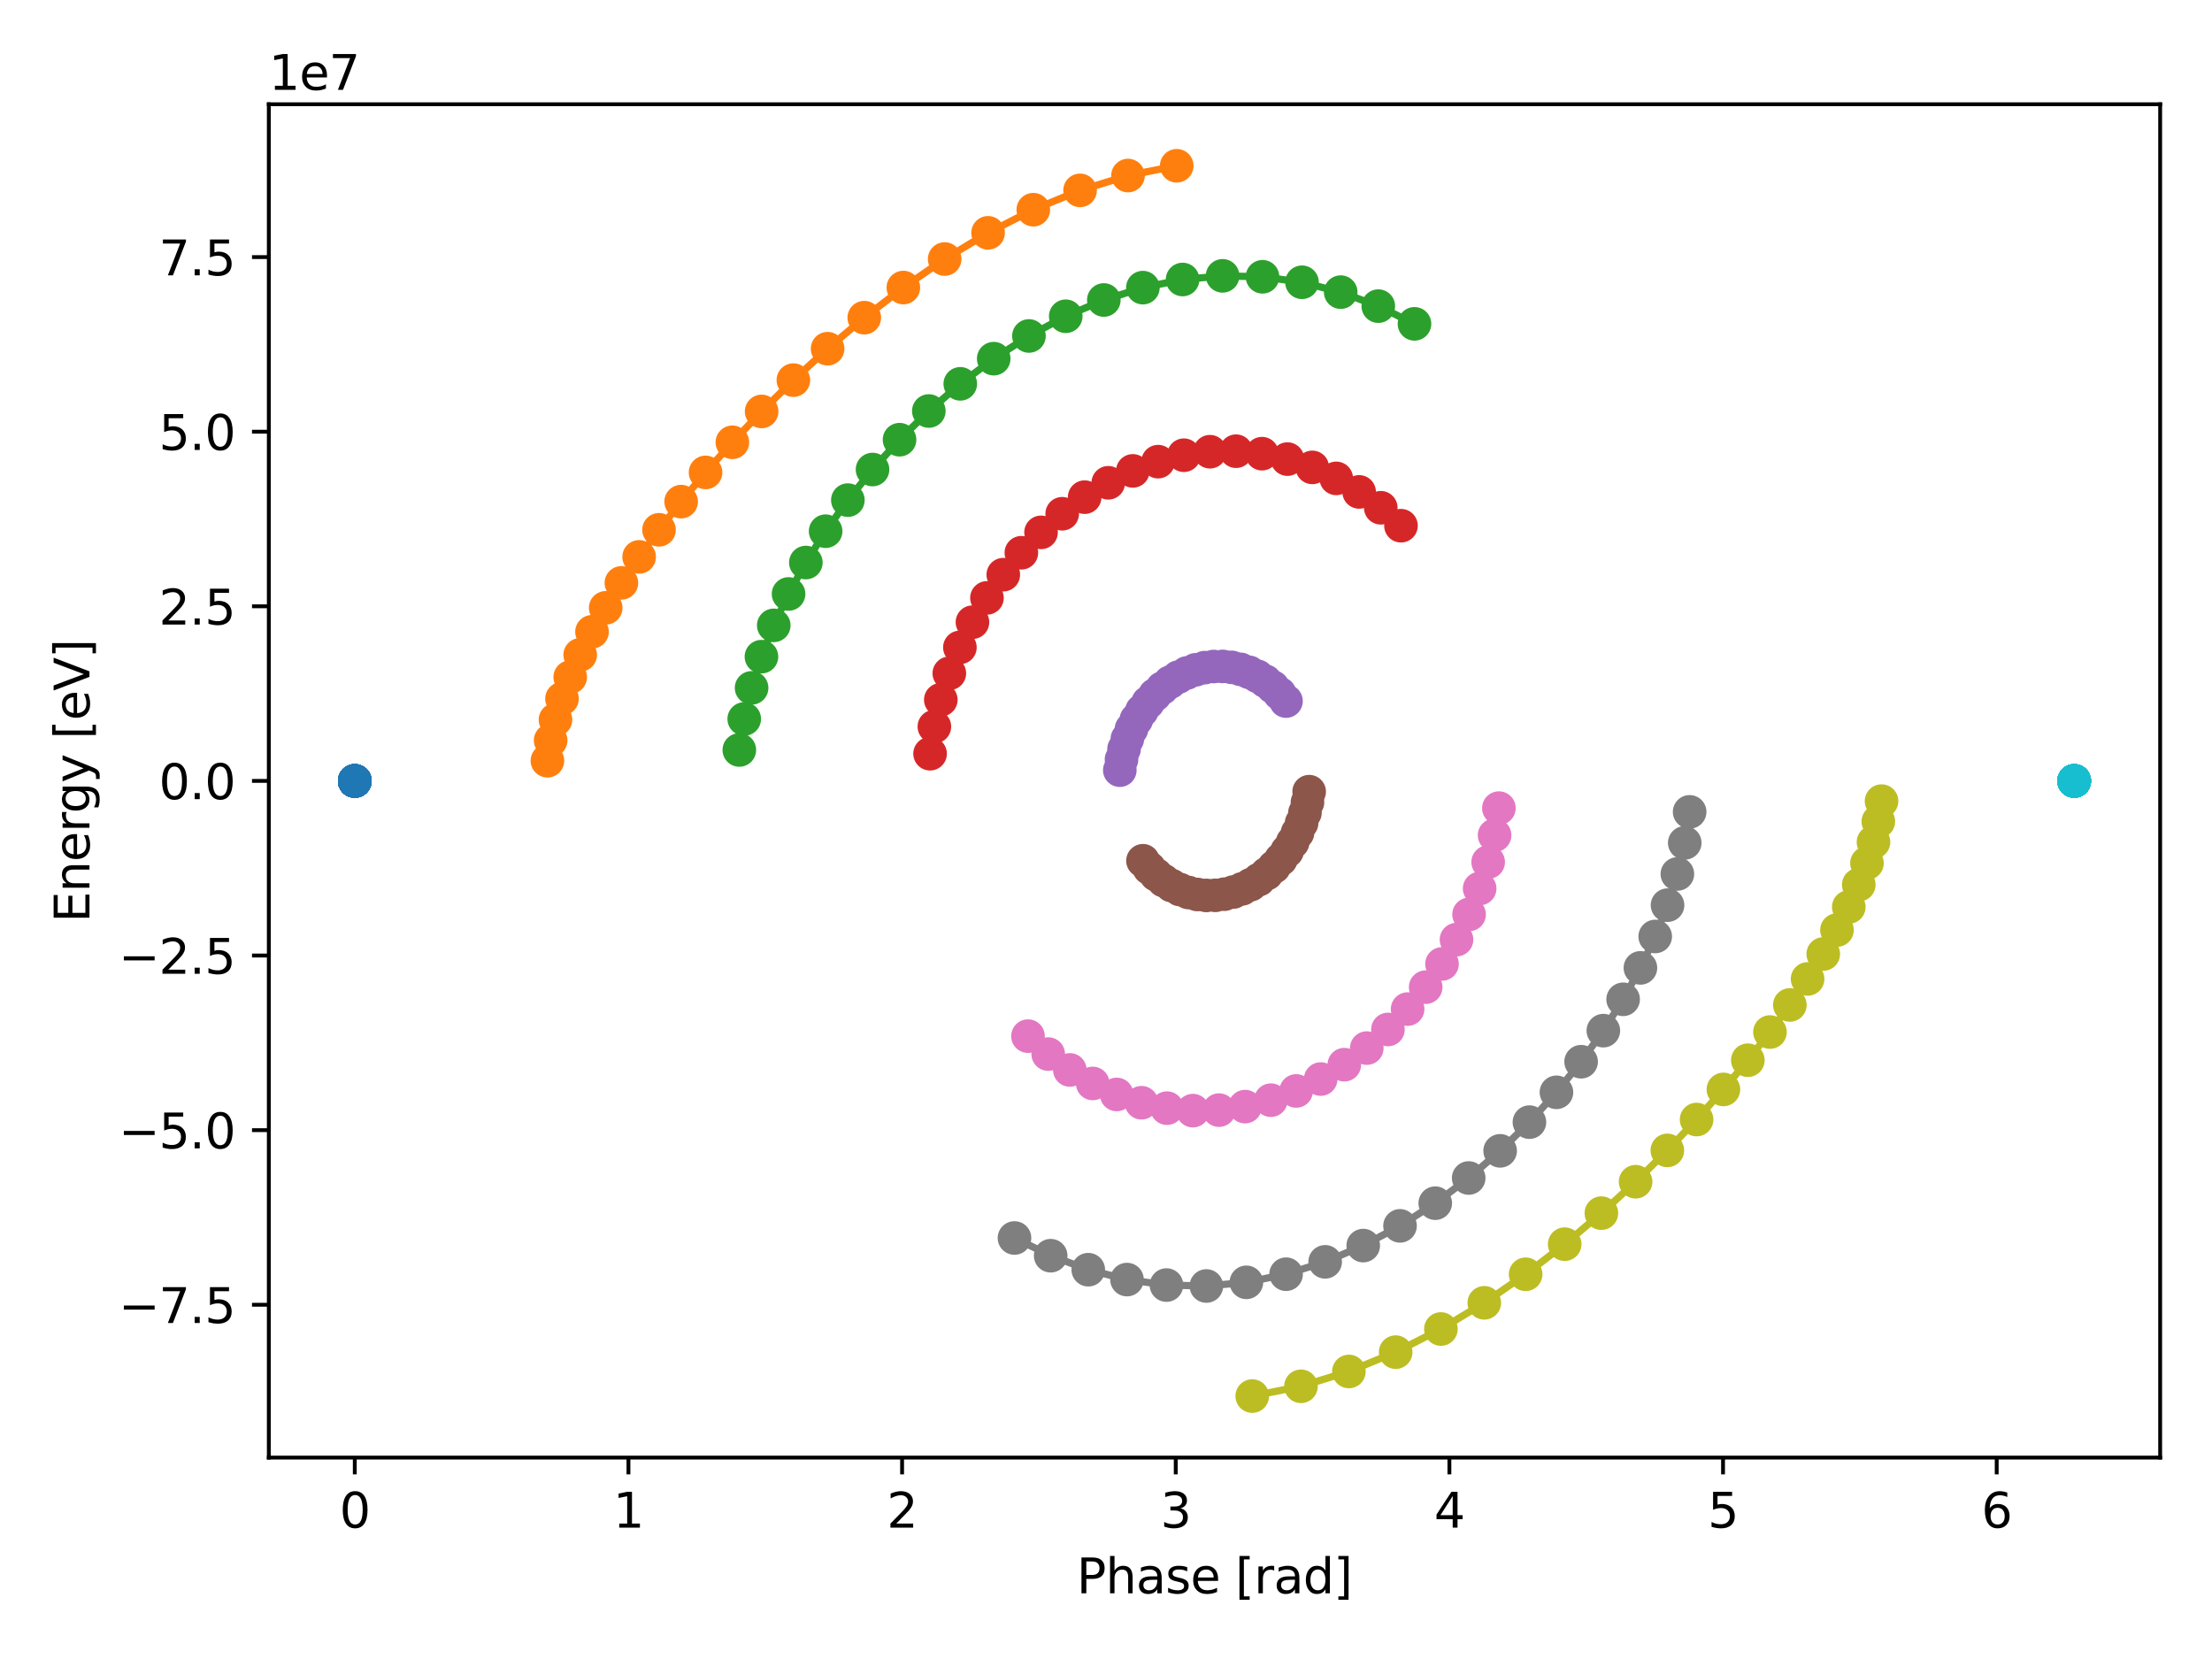 <?xml version="1.0" encoding="utf-8" standalone="no"?>
<!DOCTYPE svg PUBLIC "-//W3C//DTD SVG 1.1//EN"
  "http://www.w3.org/Graphics/SVG/1.1/DTD/svg11.dtd">
<svg xmlns:xlink="http://www.w3.org/1999/xlink" width="460.8pt" height="345.6pt" viewBox="0 0 460.8 345.6" xmlns="http://www.w3.org/2000/svg" version="1.1">
 <defs>
  <style type="text/css">*{stroke-linejoin: round; stroke-linecap: butt}</style>
 </defs>
 <g id="figure_1">
  <g id="patch_1">
   <path d="M 0 345.6 
L 460.8 345.6 
L 460.8 0 
L 0 0 
z
" style="fill: #ffffff"/>
  </g>
  <g id="axes_1">
   <g id="patch_2">
    <path d="M 56 303.64 
L 450 303.64 
L 450 21.72 
L 56 21.72 
z
" style="fill: #ffffff"/>
   </g>
   <g id="matplotlib.axis_1">
    <g id="xtick_1">
     <g id="line2d_1">
      <defs>
       <path id="mc218986a64" d="M 0 0 
L 0 3.5 
" style="stroke: #000000; stroke-width: 0.8"/>
      </defs>
      <g>
       <use xlink:href="#mc218986a64" x="73.909" y="303.64" style="stroke: #000000; stroke-width: 0.8"/>
      </g>
     </g>
     <g id="text_1">
      <!-- 0 -->
      <g transform="translate(70.728 318.238) scale(0.1 -0.1)">
       <defs>
        <path id="DejaVuSans-30" d="M 2034 4250 
Q 1547 4250 1301 3770 
Q 1056 3291 1056 2328 
Q 1056 1369 1301 889 
Q 1547 409 2034 409 
Q 2525 409 2770 889 
Q 3016 1369 3016 2328 
Q 3016 3291 2770 3770 
Q 2525 4250 2034 4250 
z
M 2034 4750 
Q 2819 4750 3233 4129 
Q 3647 3509 3647 2328 
Q 3647 1150 3233 529 
Q 2819 -91 2034 -91 
Q 1250 -91 836 529 
Q 422 1150 422 2328 
Q 422 3509 836 4129 
Q 1250 4750 2034 4750 
z
" transform="scale(0.016)"/>
       </defs>
       <use xlink:href="#DejaVuSans-30"/>
      </g>
     </g>
    </g>
    <g id="xtick_2">
     <g id="line2d_2">
      <g>
       <use xlink:href="#mc218986a64" x="130.915" y="303.64" style="stroke: #000000; stroke-width: 0.8"/>
      </g>
     </g>
     <g id="text_2">
      <!-- 1 -->
      <g transform="translate(127.734 318.238) scale(0.1 -0.1)">
       <defs>
        <path id="DejaVuSans-31" d="M 794 531 
L 1825 531 
L 1825 4091 
L 703 3866 
L 703 4441 
L 1819 4666 
L 2450 4666 
L 2450 531 
L 3481 531 
L 3481 0 
L 794 0 
L 794 531 
z
" transform="scale(0.016)"/>
       </defs>
       <use xlink:href="#DejaVuSans-31"/>
      </g>
     </g>
    </g>
    <g id="xtick_3">
     <g id="line2d_3">
      <g>
       <use xlink:href="#mc218986a64" x="187.922" y="303.64" style="stroke: #000000; stroke-width: 0.8"/>
      </g>
     </g>
     <g id="text_3">
      <!-- 2 -->
      <g transform="translate(184.741 318.238) scale(0.1 -0.1)">
       <defs>
        <path id="DejaVuSans-32" d="M 1228 531 
L 3431 531 
L 3431 0 
L 469 0 
L 469 531 
Q 828 903 1448 1529 
Q 2069 2156 2228 2338 
Q 2531 2678 2651 2914 
Q 2772 3150 2772 3378 
Q 2772 3750 2511 3984 
Q 2250 4219 1831 4219 
Q 1534 4219 1204 4116 
Q 875 4013 500 3803 
L 500 4441 
Q 881 4594 1212 4672 
Q 1544 4750 1819 4750 
Q 2544 4750 2975 4387 
Q 3406 4025 3406 3419 
Q 3406 3131 3298 2873 
Q 3191 2616 2906 2266 
Q 2828 2175 2409 1742 
Q 1991 1309 1228 531 
z
" transform="scale(0.016)"/>
       </defs>
       <use xlink:href="#DejaVuSans-32"/>
      </g>
     </g>
    </g>
    <g id="xtick_4">
     <g id="line2d_4">
      <g>
       <use xlink:href="#mc218986a64" x="244.928" y="303.64" style="stroke: #000000; stroke-width: 0.8"/>
      </g>
     </g>
     <g id="text_4">
      <!-- 3 -->
      <g transform="translate(241.747 318.238) scale(0.1 -0.1)">
       <defs>
        <path id="DejaVuSans-33" d="M 2597 2516 
Q 3050 2419 3304 2112 
Q 3559 1806 3559 1356 
Q 3559 666 3084 287 
Q 2609 -91 1734 -91 
Q 1441 -91 1130 -33 
Q 819 25 488 141 
L 488 750 
Q 750 597 1062 519 
Q 1375 441 1716 441 
Q 2309 441 2620 675 
Q 2931 909 2931 1356 
Q 2931 1769 2642 2001 
Q 2353 2234 1838 2234 
L 1294 2234 
L 1294 2753 
L 1863 2753 
Q 2328 2753 2575 2939 
Q 2822 3125 2822 3475 
Q 2822 3834 2567 4026 
Q 2313 4219 1838 4219 
Q 1578 4219 1281 4162 
Q 984 4106 628 3988 
L 628 4550 
Q 988 4650 1302 4700 
Q 1616 4750 1894 4750 
Q 2613 4750 3031 4423 
Q 3450 4097 3450 3541 
Q 3450 3153 3228 2886 
Q 3006 2619 2597 2516 
z
" transform="scale(0.016)"/>
       </defs>
       <use xlink:href="#DejaVuSans-33"/>
      </g>
     </g>
    </g>
    <g id="xtick_5">
     <g id="line2d_5">
      <g>
       <use xlink:href="#mc218986a64" x="301.935" y="303.64" style="stroke: #000000; stroke-width: 0.8"/>
      </g>
     </g>
     <g id="text_5">
      <!-- 4 -->
      <g transform="translate(298.753 318.238) scale(0.1 -0.1)">
       <defs>
        <path id="DejaVuSans-34" d="M 2419 4116 
L 825 1625 
L 2419 1625 
L 2419 4116 
z
M 2253 4666 
L 3047 4666 
L 3047 1625 
L 3713 1625 
L 3713 1100 
L 3047 1100 
L 3047 0 
L 2419 0 
L 2419 1100 
L 313 1100 
L 313 1709 
L 2253 4666 
z
" transform="scale(0.016)"/>
       </defs>
       <use xlink:href="#DejaVuSans-34"/>
      </g>
     </g>
    </g>
    <g id="xtick_6">
     <g id="line2d_6">
      <g>
       <use xlink:href="#mc218986a64" x="358.941" y="303.64" style="stroke: #000000; stroke-width: 0.8"/>
      </g>
     </g>
     <g id="text_6">
      <!-- 5 -->
      <g transform="translate(355.76 318.238) scale(0.1 -0.1)">
       <defs>
        <path id="DejaVuSans-35" d="M 691 4666 
L 3169 4666 
L 3169 4134 
L 1269 4134 
L 1269 2991 
Q 1406 3038 1543 3061 
Q 1681 3084 1819 3084 
Q 2600 3084 3056 2656 
Q 3513 2228 3513 1497 
Q 3513 744 3044 326 
Q 2575 -91 1722 -91 
Q 1428 -91 1123 -41 
Q 819 9 494 109 
L 494 744 
Q 775 591 1075 516 
Q 1375 441 1709 441 
Q 2250 441 2565 725 
Q 2881 1009 2881 1497 
Q 2881 1984 2565 2268 
Q 2250 2553 1709 2553 
Q 1456 2553 1204 2497 
Q 953 2441 691 2322 
L 691 4666 
z
" transform="scale(0.016)"/>
       </defs>
       <use xlink:href="#DejaVuSans-35"/>
      </g>
     </g>
    </g>
    <g id="xtick_7">
     <g id="line2d_7">
      <g>
       <use xlink:href="#mc218986a64" x="415.948" y="303.64" style="stroke: #000000; stroke-width: 0.8"/>
      </g>
     </g>
     <g id="text_7">
      <!-- 6 -->
      <g transform="translate(412.766 318.238) scale(0.1 -0.1)">
       <defs>
        <path id="DejaVuSans-36" d="M 2113 2584 
Q 1688 2584 1439 2293 
Q 1191 2003 1191 1497 
Q 1191 994 1439 701 
Q 1688 409 2113 409 
Q 2538 409 2786 701 
Q 3034 994 3034 1497 
Q 3034 2003 2786 2293 
Q 2538 2584 2113 2584 
z
M 3366 4563 
L 3366 3988 
Q 3128 4100 2886 4159 
Q 2644 4219 2406 4219 
Q 1781 4219 1451 3797 
Q 1122 3375 1075 2522 
Q 1259 2794 1537 2939 
Q 1816 3084 2150 3084 
Q 2853 3084 3261 2657 
Q 3669 2231 3669 1497 
Q 3669 778 3244 343 
Q 2819 -91 2113 -91 
Q 1303 -91 875 529 
Q 447 1150 447 2328 
Q 447 3434 972 4092 
Q 1497 4750 2381 4750 
Q 2619 4750 2861 4703 
Q 3103 4656 3366 4563 
z
" transform="scale(0.016)"/>
       </defs>
       <use xlink:href="#DejaVuSans-36"/>
      </g>
     </g>
    </g>
    <g id="text_8">
     <!-- Phase [rad] -->
     <g transform="translate(224.287 331.917) scale(0.1 -0.1)">
      <defs>
       <path id="DejaVuSans-50" d="M 1259 4147 
L 1259 2394 
L 2053 2394 
Q 2494 2394 2734 2622 
Q 2975 2850 2975 3272 
Q 2975 3691 2734 3919 
Q 2494 4147 2053 4147 
L 1259 4147 
z
M 628 4666 
L 2053 4666 
Q 2838 4666 3239 4311 
Q 3641 3956 3641 3272 
Q 3641 2581 3239 2228 
Q 2838 1875 2053 1875 
L 1259 1875 
L 1259 0 
L 628 0 
L 628 4666 
z
" transform="scale(0.016)"/>
       <path id="DejaVuSans-68" d="M 3513 2113 
L 3513 0 
L 2938 0 
L 2938 2094 
Q 2938 2591 2744 2837 
Q 2550 3084 2163 3084 
Q 1697 3084 1428 2787 
Q 1159 2491 1159 1978 
L 1159 0 
L 581 0 
L 581 4863 
L 1159 4863 
L 1159 2956 
Q 1366 3272 1645 3428 
Q 1925 3584 2291 3584 
Q 2894 3584 3203 3211 
Q 3513 2838 3513 2113 
z
" transform="scale(0.016)"/>
       <path id="DejaVuSans-61" d="M 2194 1759 
Q 1497 1759 1228 1600 
Q 959 1441 959 1056 
Q 959 750 1161 570 
Q 1363 391 1709 391 
Q 2188 391 2477 730 
Q 2766 1069 2766 1631 
L 2766 1759 
L 2194 1759 
z
M 3341 1997 
L 3341 0 
L 2766 0 
L 2766 531 
Q 2569 213 2275 61 
Q 1981 -91 1556 -91 
Q 1019 -91 701 211 
Q 384 513 384 1019 
Q 384 1609 779 1909 
Q 1175 2209 1959 2209 
L 2766 2209 
L 2766 2266 
Q 2766 2663 2505 2880 
Q 2244 3097 1772 3097 
Q 1472 3097 1187 3025 
Q 903 2953 641 2809 
L 641 3341 
Q 956 3463 1253 3523 
Q 1550 3584 1831 3584 
Q 2591 3584 2966 3190 
Q 3341 2797 3341 1997 
z
" transform="scale(0.016)"/>
       <path id="DejaVuSans-73" d="M 2834 3397 
L 2834 2853 
Q 2591 2978 2328 3040 
Q 2066 3103 1784 3103 
Q 1356 3103 1142 2972 
Q 928 2841 928 2578 
Q 928 2378 1081 2264 
Q 1234 2150 1697 2047 
L 1894 2003 
Q 2506 1872 2764 1633 
Q 3022 1394 3022 966 
Q 3022 478 2636 193 
Q 2250 -91 1575 -91 
Q 1294 -91 989 -36 
Q 684 19 347 128 
L 347 722 
Q 666 556 975 473 
Q 1284 391 1588 391 
Q 1994 391 2212 530 
Q 2431 669 2431 922 
Q 2431 1156 2273 1281 
Q 2116 1406 1581 1522 
L 1381 1569 
Q 847 1681 609 1914 
Q 372 2147 372 2553 
Q 372 3047 722 3315 
Q 1072 3584 1716 3584 
Q 2034 3584 2315 3537 
Q 2597 3491 2834 3397 
z
" transform="scale(0.016)"/>
       <path id="DejaVuSans-65" d="M 3597 1894 
L 3597 1613 
L 953 1613 
Q 991 1019 1311 708 
Q 1631 397 2203 397 
Q 2534 397 2845 478 
Q 3156 559 3463 722 
L 3463 178 
Q 3153 47 2828 -22 
Q 2503 -91 2169 -91 
Q 1331 -91 842 396 
Q 353 884 353 1716 
Q 353 2575 817 3079 
Q 1281 3584 2069 3584 
Q 2775 3584 3186 3129 
Q 3597 2675 3597 1894 
z
M 3022 2063 
Q 3016 2534 2758 2815 
Q 2500 3097 2075 3097 
Q 1594 3097 1305 2825 
Q 1016 2553 972 2059 
L 3022 2063 
z
" transform="scale(0.016)"/>
       <path id="DejaVuSans-20" transform="scale(0.016)"/>
       <path id="DejaVuSans-5b" d="M 550 4863 
L 1875 4863 
L 1875 4416 
L 1125 4416 
L 1125 -397 
L 1875 -397 
L 1875 -844 
L 550 -844 
L 550 4863 
z
" transform="scale(0.016)"/>
       <path id="DejaVuSans-72" d="M 2631 2963 
Q 2534 3019 2420 3045 
Q 2306 3072 2169 3072 
Q 1681 3072 1420 2755 
Q 1159 2438 1159 1844 
L 1159 0 
L 581 0 
L 581 3500 
L 1159 3500 
L 1159 2956 
Q 1341 3275 1631 3429 
Q 1922 3584 2338 3584 
Q 2397 3584 2469 3576 
Q 2541 3569 2628 3553 
L 2631 2963 
z
" transform="scale(0.016)"/>
       <path id="DejaVuSans-64" d="M 2906 2969 
L 2906 4863 
L 3481 4863 
L 3481 0 
L 2906 0 
L 2906 525 
Q 2725 213 2448 61 
Q 2172 -91 1784 -91 
Q 1150 -91 751 415 
Q 353 922 353 1747 
Q 353 2572 751 3078 
Q 1150 3584 1784 3584 
Q 2172 3584 2448 3432 
Q 2725 3281 2906 2969 
z
M 947 1747 
Q 947 1113 1208 752 
Q 1469 391 1925 391 
Q 2381 391 2643 752 
Q 2906 1113 2906 1747 
Q 2906 2381 2643 2742 
Q 2381 3103 1925 3103 
Q 1469 3103 1208 2742 
Q 947 2381 947 1747 
z
" transform="scale(0.016)"/>
       <path id="DejaVuSans-5d" d="M 1947 4863 
L 1947 -844 
L 622 -844 
L 622 -397 
L 1369 -397 
L 1369 4416 
L 622 4416 
L 622 4863 
L 1947 4863 
z
" transform="scale(0.016)"/>
      </defs>
      <use xlink:href="#DejaVuSans-50"/>
      <use xlink:href="#DejaVuSans-68" x="60.303"/>
      <use xlink:href="#DejaVuSans-61" x="123.682"/>
      <use xlink:href="#DejaVuSans-73" x="184.961"/>
      <use xlink:href="#DejaVuSans-65" x="237.061"/>
      <use xlink:href="#DejaVuSans-20" x="298.584"/>
      <use xlink:href="#DejaVuSans-5b" x="330.371"/>
      <use xlink:href="#DejaVuSans-72" x="369.385"/>
      <use xlink:href="#DejaVuSans-61" x="410.498"/>
      <use xlink:href="#DejaVuSans-64" x="471.777"/>
      <use xlink:href="#DejaVuSans-5d" x="535.254"/>
     </g>
    </g>
   </g>
   <g id="matplotlib.axis_2">
    <g id="ytick_1">
     <g id="line2d_8">
      <defs>
       <path id="mec4eeda76e" d="M 0 0 
L -3.5 0 
" style="stroke: #000000; stroke-width: 0.8"/>
      </defs>
      <g>
       <use xlink:href="#mec4eeda76e" x="56" y="271.802" style="stroke: #000000; stroke-width: 0.8"/>
      </g>
     </g>
     <g id="text_9">
      <!-- −7.5 -->
      <g transform="translate(24.717 275.602) scale(0.1 -0.1)">
       <defs>
        <path id="DejaVuSans-2212" d="M 678 2272 
L 4684 2272 
L 4684 1741 
L 678 1741 
L 678 2272 
z
" transform="scale(0.016)"/>
        <path id="DejaVuSans-37" d="M 525 4666 
L 3525 4666 
L 3525 4397 
L 1831 0 
L 1172 0 
L 2766 4134 
L 525 4134 
L 525 4666 
z
" transform="scale(0.016)"/>
        <path id="DejaVuSans-2e" d="M 684 794 
L 1344 794 
L 1344 0 
L 684 0 
L 684 794 
z
" transform="scale(0.016)"/>
       </defs>
       <use xlink:href="#DejaVuSans-2212"/>
       <use xlink:href="#DejaVuSans-37" x="83.789"/>
       <use xlink:href="#DejaVuSans-2e" x="147.412"/>
       <use xlink:href="#DejaVuSans-35" x="179.199"/>
      </g>
     </g>
    </g>
    <g id="ytick_2">
     <g id="line2d_9">
      <g>
       <use xlink:href="#mec4eeda76e" x="56" y="235.428" style="stroke: #000000; stroke-width: 0.8"/>
      </g>
     </g>
     <g id="text_10">
      <!-- −5.0 -->
      <g transform="translate(24.717 239.227) scale(0.1 -0.1)">
       <use xlink:href="#DejaVuSans-2212"/>
       <use xlink:href="#DejaVuSans-35" x="83.789"/>
       <use xlink:href="#DejaVuSans-2e" x="147.412"/>
       <use xlink:href="#DejaVuSans-30" x="179.199"/>
      </g>
     </g>
    </g>
    <g id="ytick_3">
     <g id="line2d_10">
      <g>
       <use xlink:href="#mec4eeda76e" x="56" y="199.054" style="stroke: #000000; stroke-width: 0.8"/>
      </g>
     </g>
     <g id="text_11">
      <!-- −2.5 -->
      <g transform="translate(24.717 202.853) scale(0.1 -0.1)">
       <use xlink:href="#DejaVuSans-2212"/>
       <use xlink:href="#DejaVuSans-32" x="83.789"/>
       <use xlink:href="#DejaVuSans-2e" x="147.412"/>
       <use xlink:href="#DejaVuSans-35" x="179.199"/>
      </g>
     </g>
    </g>
    <g id="ytick_4">
     <g id="line2d_11">
      <g>
       <use xlink:href="#mec4eeda76e" x="56" y="162.68" style="stroke: #000000; stroke-width: 0.8"/>
      </g>
     </g>
     <g id="text_12">
      <!-- 0.0 -->
      <g transform="translate(33.097 166.479) scale(0.1 -0.1)">
       <use xlink:href="#DejaVuSans-30"/>
       <use xlink:href="#DejaVuSans-2e" x="63.623"/>
       <use xlink:href="#DejaVuSans-30" x="95.41"/>
      </g>
     </g>
    </g>
    <g id="ytick_5">
     <g id="line2d_12">
      <g>
       <use xlink:href="#mec4eeda76e" x="56" y="126.306" style="stroke: #000000; stroke-width: 0.8"/>
      </g>
     </g>
     <g id="text_13">
      <!-- 2.5 -->
      <g transform="translate(33.097 130.105) scale(0.1 -0.1)">
       <use xlink:href="#DejaVuSans-32"/>
       <use xlink:href="#DejaVuSans-2e" x="63.623"/>
       <use xlink:href="#DejaVuSans-35" x="95.41"/>
      </g>
     </g>
    </g>
    <g id="ytick_6">
     <g id="line2d_13">
      <g>
       <use xlink:href="#mec4eeda76e" x="56" y="89.932" style="stroke: #000000; stroke-width: 0.8"/>
      </g>
     </g>
     <g id="text_14">
      <!-- 5.0 -->
      <g transform="translate(33.097 93.731) scale(0.1 -0.1)">
       <use xlink:href="#DejaVuSans-35"/>
       <use xlink:href="#DejaVuSans-2e" x="63.623"/>
       <use xlink:href="#DejaVuSans-30" x="95.41"/>
      </g>
     </g>
    </g>
    <g id="ytick_7">
     <g id="line2d_14">
      <g>
       <use xlink:href="#mec4eeda76e" x="56" y="53.558" style="stroke: #000000; stroke-width: 0.8"/>
      </g>
     </g>
     <g id="text_15">
      <!-- 7.5 -->
      <g transform="translate(33.097 57.357) scale(0.1 -0.1)">
       <use xlink:href="#DejaVuSans-37"/>
       <use xlink:href="#DejaVuSans-2e" x="63.623"/>
       <use xlink:href="#DejaVuSans-35" x="95.41"/>
      </g>
     </g>
    </g>
    <g id="text_16">
     <!-- Energy [eV] -->
     <g transform="translate(18.637 192.174) rotate(-90) scale(0.1 -0.1)">
      <defs>
       <path id="DejaVuSans-45" d="M 628 4666 
L 3578 4666 
L 3578 4134 
L 1259 4134 
L 1259 2753 
L 3481 2753 
L 3481 2222 
L 1259 2222 
L 1259 531 
L 3634 531 
L 3634 0 
L 628 0 
L 628 4666 
z
" transform="scale(0.016)"/>
       <path id="DejaVuSans-6e" d="M 3513 2113 
L 3513 0 
L 2938 0 
L 2938 2094 
Q 2938 2591 2744 2837 
Q 2550 3084 2163 3084 
Q 1697 3084 1428 2787 
Q 1159 2491 1159 1978 
L 1159 0 
L 581 0 
L 581 3500 
L 1159 3500 
L 1159 2956 
Q 1366 3272 1645 3428 
Q 1925 3584 2291 3584 
Q 2894 3584 3203 3211 
Q 3513 2838 3513 2113 
z
" transform="scale(0.016)"/>
       <path id="DejaVuSans-67" d="M 2906 1791 
Q 2906 2416 2648 2759 
Q 2391 3103 1925 3103 
Q 1463 3103 1205 2759 
Q 947 2416 947 1791 
Q 947 1169 1205 825 
Q 1463 481 1925 481 
Q 2391 481 2648 825 
Q 2906 1169 2906 1791 
z
M 3481 434 
Q 3481 -459 3084 -895 
Q 2688 -1331 1869 -1331 
Q 1566 -1331 1297 -1286 
Q 1028 -1241 775 -1147 
L 775 -588 
Q 1028 -725 1275 -790 
Q 1522 -856 1778 -856 
Q 2344 -856 2625 -561 
Q 2906 -266 2906 331 
L 2906 616 
Q 2728 306 2450 153 
Q 2172 0 1784 0 
Q 1141 0 747 490 
Q 353 981 353 1791 
Q 353 2603 747 3093 
Q 1141 3584 1784 3584 
Q 2172 3584 2450 3431 
Q 2728 3278 2906 2969 
L 2906 3500 
L 3481 3500 
L 3481 434 
z
" transform="scale(0.016)"/>
       <path id="DejaVuSans-79" d="M 2059 -325 
Q 1816 -950 1584 -1140 
Q 1353 -1331 966 -1331 
L 506 -1331 
L 506 -850 
L 844 -850 
Q 1081 -850 1212 -737 
Q 1344 -625 1503 -206 
L 1606 56 
L 191 3500 
L 800 3500 
L 1894 763 
L 2988 3500 
L 3597 3500 
L 2059 -325 
z
" transform="scale(0.016)"/>
       <path id="DejaVuSans-56" d="M 1831 0 
L 50 4666 
L 709 4666 
L 2188 738 
L 3669 4666 
L 4325 4666 
L 2547 0 
L 1831 0 
z
" transform="scale(0.016)"/>
      </defs>
      <use xlink:href="#DejaVuSans-45"/>
      <use xlink:href="#DejaVuSans-6e" x="63.184"/>
      <use xlink:href="#DejaVuSans-65" x="126.562"/>
      <use xlink:href="#DejaVuSans-72" x="188.086"/>
      <use xlink:href="#DejaVuSans-67" x="227.449"/>
      <use xlink:href="#DejaVuSans-79" x="290.926"/>
      <use xlink:href="#DejaVuSans-20" x="350.105"/>
      <use xlink:href="#DejaVuSans-5b" x="381.893"/>
      <use xlink:href="#DejaVuSans-65" x="420.906"/>
      <use xlink:href="#DejaVuSans-56" x="482.43"/>
      <use xlink:href="#DejaVuSans-5d" x="550.838"/>
     </g>
    </g>
    <g id="text_17">
     <!-- 1e7 -->
     <g transform="translate(56 18.72) scale(0.1 -0.1)">
      <use xlink:href="#DejaVuSans-31"/>
      <use xlink:href="#DejaVuSans-65" x="63.623"/>
      <use xlink:href="#DejaVuSans-37" x="125.146"/>
     </g>
    </g>
   </g>
   <g id="line2d_15">
    <path d="M 73.909 162.68 
L 73.909 162.68 
L 73.909 162.68 
L 73.909 162.68 
L 73.909 162.68 
L 73.909 162.68 
L 73.909 162.68 
L 73.909 162.68 
L 73.909 162.68 
L 73.909 162.68 
L 73.909 162.68 
L 73.909 162.68 
L 73.909 162.68 
L 73.909 162.68 
L 73.909 162.68 
L 73.909 162.68 
L 73.909 162.68 
L 73.909 162.68 
L 73.909 162.68 
L 73.909 162.68 
L 73.909 162.68 
L 73.909 162.68 
L 73.909 162.68 
L 73.909 162.68 
L 73.909 162.68 
" clip-path="url(#p08867e16b4)" style="fill: none; stroke: #1f77b4; stroke-width: 1.5; stroke-linecap: square"/>
    <defs>
     <path id="mb85a92ad99" d="M 0 3 
C 0.796 3 1.559 2.684 2.121 2.121 
C 2.684 1.559 3 0.796 3 0 
C 3 -0.796 2.684 -1.559 2.121 -2.121 
C 1.559 -2.684 0.796 -3 0 -3 
C -0.796 -3 -1.559 -2.684 -2.121 -2.121 
C -2.684 -1.559 -3 -0.796 -3 0 
C -3 0.796 -2.684 1.559 -2.121 2.121 
C -1.559 2.684 -0.796 3 0 3 
z
" style="stroke: #1f77b4"/>
    </defs>
    <g clip-path="url(#p08867e16b4)">
     <use xlink:href="#mb85a92ad99" x="73.909" y="162.68" style="fill: #1f77b4; stroke: #1f77b4"/>
     <use xlink:href="#mb85a92ad99" x="73.909" y="162.68" style="fill: #1f77b4; stroke: #1f77b4"/>
     <use xlink:href="#mb85a92ad99" x="73.909" y="162.68" style="fill: #1f77b4; stroke: #1f77b4"/>
     <use xlink:href="#mb85a92ad99" x="73.909" y="162.68" style="fill: #1f77b4; stroke: #1f77b4"/>
     <use xlink:href="#mb85a92ad99" x="73.909" y="162.68" style="fill: #1f77b4; stroke: #1f77b4"/>
     <use xlink:href="#mb85a92ad99" x="73.909" y="162.68" style="fill: #1f77b4; stroke: #1f77b4"/>
     <use xlink:href="#mb85a92ad99" x="73.909" y="162.68" style="fill: #1f77b4; stroke: #1f77b4"/>
     <use xlink:href="#mb85a92ad99" x="73.909" y="162.68" style="fill: #1f77b4; stroke: #1f77b4"/>
     <use xlink:href="#mb85a92ad99" x="73.909" y="162.68" style="fill: #1f77b4; stroke: #1f77b4"/>
     <use xlink:href="#mb85a92ad99" x="73.909" y="162.68" style="fill: #1f77b4; stroke: #1f77b4"/>
     <use xlink:href="#mb85a92ad99" x="73.909" y="162.68" style="fill: #1f77b4; stroke: #1f77b4"/>
     <use xlink:href="#mb85a92ad99" x="73.909" y="162.68" style="fill: #1f77b4; stroke: #1f77b4"/>
     <use xlink:href="#mb85a92ad99" x="73.909" y="162.68" style="fill: #1f77b4; stroke: #1f77b4"/>
     <use xlink:href="#mb85a92ad99" x="73.909" y="162.68" style="fill: #1f77b4; stroke: #1f77b4"/>
     <use xlink:href="#mb85a92ad99" x="73.909" y="162.68" style="fill: #1f77b4; stroke: #1f77b4"/>
     <use xlink:href="#mb85a92ad99" x="73.909" y="162.68" style="fill: #1f77b4; stroke: #1f77b4"/>
     <use xlink:href="#mb85a92ad99" x="73.909" y="162.68" style="fill: #1f77b4; stroke: #1f77b4"/>
     <use xlink:href="#mb85a92ad99" x="73.909" y="162.68" style="fill: #1f77b4; stroke: #1f77b4"/>
     <use xlink:href="#mb85a92ad99" x="73.909" y="162.68" style="fill: #1f77b4; stroke: #1f77b4"/>
     <use xlink:href="#mb85a92ad99" x="73.909" y="162.68" style="fill: #1f77b4; stroke: #1f77b4"/>
     <use xlink:href="#mb85a92ad99" x="73.909" y="162.68" style="fill: #1f77b4; stroke: #1f77b4"/>
     <use xlink:href="#mb85a92ad99" x="73.909" y="162.68" style="fill: #1f77b4; stroke: #1f77b4"/>
     <use xlink:href="#mb85a92ad99" x="73.909" y="162.68" style="fill: #1f77b4; stroke: #1f77b4"/>
     <use xlink:href="#mb85a92ad99" x="73.909" y="162.68" style="fill: #1f77b4; stroke: #1f77b4"/>
     <use xlink:href="#mb85a92ad99" x="73.909" y="162.68" style="fill: #1f77b4; stroke: #1f77b4"/>
    </g>
   </g>
   <g id="line2d_16">
    <path d="M 114.04 158.471 
L 114.709 154.234 
L 115.718 149.938 
L 117.074 145.555 
L 118.786 141.057 
L 120.866 136.419 
L 123.326 131.616 
L 126.181 126.625 
L 129.447 121.428 
L 133.143 116.011 
L 137.285 110.368 
L 141.893 104.498 
L 146.982 98.414 
L 152.568 92.138 
L 158.662 85.71 
L 165.274 79.185 
L 172.404 72.641 
L 180.046 66.175 
L 188.184 59.903 
L 196.793 53.962 
L 205.835 48.502 
L 215.257 43.683 
L 224.999 39.658 
L 234.985 36.569 
L 245.133 34.535 
" clip-path="url(#p08867e16b4)" style="fill: none; stroke: #ff7f0e; stroke-width: 1.5; stroke-linecap: square"/>
    <defs>
     <path id="mc8ef0a2ef5" d="M 0 3 
C 0.796 3 1.559 2.684 2.121 2.121 
C 2.684 1.559 3 0.796 3 0 
C 3 -0.796 2.684 -1.559 2.121 -2.121 
C 1.559 -2.684 0.796 -3 0 -3 
C -0.796 -3 -1.559 -2.684 -2.121 -2.121 
C -2.684 -1.559 -3 -0.796 -3 0 
C -3 0.796 -2.684 1.559 -2.121 2.121 
C -1.559 2.684 -0.796 3 0 3 
z
" style="stroke: #ff7f0e"/>
    </defs>
    <g clip-path="url(#p08867e16b4)">
     <use xlink:href="#mc8ef0a2ef5" x="114.04" y="158.471" style="fill: #ff7f0e; stroke: #ff7f0e"/>
     <use xlink:href="#mc8ef0a2ef5" x="114.709" y="154.234" style="fill: #ff7f0e; stroke: #ff7f0e"/>
     <use xlink:href="#mc8ef0a2ef5" x="115.718" y="149.938" style="fill: #ff7f0e; stroke: #ff7f0e"/>
     <use xlink:href="#mc8ef0a2ef5" x="117.074" y="145.555" style="fill: #ff7f0e; stroke: #ff7f0e"/>
     <use xlink:href="#mc8ef0a2ef5" x="118.786" y="141.057" style="fill: #ff7f0e; stroke: #ff7f0e"/>
     <use xlink:href="#mc8ef0a2ef5" x="120.866" y="136.419" style="fill: #ff7f0e; stroke: #ff7f0e"/>
     <use xlink:href="#mc8ef0a2ef5" x="123.326" y="131.616" style="fill: #ff7f0e; stroke: #ff7f0e"/>
     <use xlink:href="#mc8ef0a2ef5" x="126.181" y="126.625" style="fill: #ff7f0e; stroke: #ff7f0e"/>
     <use xlink:href="#mc8ef0a2ef5" x="129.447" y="121.428" style="fill: #ff7f0e; stroke: #ff7f0e"/>
     <use xlink:href="#mc8ef0a2ef5" x="133.143" y="116.011" style="fill: #ff7f0e; stroke: #ff7f0e"/>
     <use xlink:href="#mc8ef0a2ef5" x="137.285" y="110.368" style="fill: #ff7f0e; stroke: #ff7f0e"/>
     <use xlink:href="#mc8ef0a2ef5" x="141.893" y="104.498" style="fill: #ff7f0e; stroke: #ff7f0e"/>
     <use xlink:href="#mc8ef0a2ef5" x="146.982" y="98.414" style="fill: #ff7f0e; stroke: #ff7f0e"/>
     <use xlink:href="#mc8ef0a2ef5" x="152.568" y="92.138" style="fill: #ff7f0e; stroke: #ff7f0e"/>
     <use xlink:href="#mc8ef0a2ef5" x="158.662" y="85.71" style="fill: #ff7f0e; stroke: #ff7f0e"/>
     <use xlink:href="#mc8ef0a2ef5" x="165.274" y="79.185" style="fill: #ff7f0e; stroke: #ff7f0e"/>
     <use xlink:href="#mc8ef0a2ef5" x="172.404" y="72.641" style="fill: #ff7f0e; stroke: #ff7f0e"/>
     <use xlink:href="#mc8ef0a2ef5" x="180.046" y="66.175" style="fill: #ff7f0e; stroke: #ff7f0e"/>
     <use xlink:href="#mc8ef0a2ef5" x="188.184" y="59.903" style="fill: #ff7f0e; stroke: #ff7f0e"/>
     <use xlink:href="#mc8ef0a2ef5" x="196.793" y="53.962" style="fill: #ff7f0e; stroke: #ff7f0e"/>
     <use xlink:href="#mc8ef0a2ef5" x="205.835" y="48.502" style="fill: #ff7f0e; stroke: #ff7f0e"/>
     <use xlink:href="#mc8ef0a2ef5" x="215.257" y="43.683" style="fill: #ff7f0e; stroke: #ff7f0e"/>
     <use xlink:href="#mc8ef0a2ef5" x="224.999" y="39.658" style="fill: #ff7f0e; stroke: #ff7f0e"/>
     <use xlink:href="#mc8ef0a2ef5" x="234.985" y="36.569" style="fill: #ff7f0e; stroke: #ff7f0e"/>
     <use xlink:href="#mc8ef0a2ef5" x="245.133" y="34.535" style="fill: #ff7f0e; stroke: #ff7f0e"/>
    </g>
   </g>
   <g id="line2d_17">
    <path d="M 154.016 156.232 
L 155.038 149.774 
L 156.572 143.298 
L 158.622 136.799 
L 161.188 130.275 
L 164.272 123.733 
L 167.874 117.186 
L 171.994 110.658 
L 176.626 104.184 
L 181.763 97.811 
L 187.391 91.598 
L 193.493 85.62 
L 200.044 79.96 
L 207.009 74.716 
L 214.349 69.989 
L 222.014 65.882 
L 229.947 62.496 
L 238.084 59.919 
L 246.356 58.226 
L 254.687 57.464 
L 263.004 57.658 
L 271.229 58.801 
L 279.292 60.859 
L 287.124 63.773 
L 294.664 67.463 
" clip-path="url(#p08867e16b4)" style="fill: none; stroke: #2ca02c; stroke-width: 1.5; stroke-linecap: square"/>
    <defs>
     <path id="m1712fd902a" d="M 0 3 
C 0.796 3 1.559 2.684 2.121 2.121 
C 2.684 1.559 3 0.796 3 0 
C 3 -0.796 2.684 -1.559 2.121 -2.121 
C 1.559 -2.684 0.796 -3 0 -3 
C -0.796 -3 -1.559 -2.684 -2.121 -2.121 
C -2.684 -1.559 -3 -0.796 -3 0 
C -3 0.796 -2.684 1.559 -2.121 2.121 
C -1.559 2.684 -0.796 3 0 3 
z
" style="stroke: #2ca02c"/>
    </defs>
    <g clip-path="url(#p08867e16b4)">
     <use xlink:href="#m1712fd902a" x="154.016" y="156.232" style="fill: #2ca02c; stroke: #2ca02c"/>
     <use xlink:href="#m1712fd902a" x="155.038" y="149.774" style="fill: #2ca02c; stroke: #2ca02c"/>
     <use xlink:href="#m1712fd902a" x="156.572" y="143.298" style="fill: #2ca02c; stroke: #2ca02c"/>
     <use xlink:href="#m1712fd902a" x="158.622" y="136.799" style="fill: #2ca02c; stroke: #2ca02c"/>
     <use xlink:href="#m1712fd902a" x="161.188" y="130.275" style="fill: #2ca02c; stroke: #2ca02c"/>
     <use xlink:href="#m1712fd902a" x="164.272" y="123.733" style="fill: #2ca02c; stroke: #2ca02c"/>
     <use xlink:href="#m1712fd902a" x="167.874" y="117.186" style="fill: #2ca02c; stroke: #2ca02c"/>
     <use xlink:href="#m1712fd902a" x="171.994" y="110.658" style="fill: #2ca02c; stroke: #2ca02c"/>
     <use xlink:href="#m1712fd902a" x="176.626" y="104.184" style="fill: #2ca02c; stroke: #2ca02c"/>
     <use xlink:href="#m1712fd902a" x="181.763" y="97.811" style="fill: #2ca02c; stroke: #2ca02c"/>
     <use xlink:href="#m1712fd902a" x="187.391" y="91.598" style="fill: #2ca02c; stroke: #2ca02c"/>
     <use xlink:href="#m1712fd902a" x="193.493" y="85.62" style="fill: #2ca02c; stroke: #2ca02c"/>
     <use xlink:href="#m1712fd902a" x="200.044" y="79.96" style="fill: #2ca02c; stroke: #2ca02c"/>
     <use xlink:href="#m1712fd902a" x="207.009" y="74.716" style="fill: #2ca02c; stroke: #2ca02c"/>
     <use xlink:href="#m1712fd902a" x="214.349" y="69.989" style="fill: #2ca02c; stroke: #2ca02c"/>
     <use xlink:href="#m1712fd902a" x="222.014" y="65.882" style="fill: #2ca02c; stroke: #2ca02c"/>
     <use xlink:href="#m1712fd902a" x="229.947" y="62.496" style="fill: #2ca02c; stroke: #2ca02c"/>
     <use xlink:href="#m1712fd902a" x="238.084" y="59.919" style="fill: #2ca02c; stroke: #2ca02c"/>
     <use xlink:href="#m1712fd902a" x="246.356" y="58.226" style="fill: #2ca02c; stroke: #2ca02c"/>
     <use xlink:href="#m1712fd902a" x="254.687" y="57.464" style="fill: #2ca02c; stroke: #2ca02c"/>
     <use xlink:href="#m1712fd902a" x="263.004" y="57.658" style="fill: #2ca02c; stroke: #2ca02c"/>
     <use xlink:href="#m1712fd902a" x="271.229" y="58.801" style="fill: #2ca02c; stroke: #2ca02c"/>
     <use xlink:href="#m1712fd902a" x="279.292" y="60.859" style="fill: #2ca02c; stroke: #2ca02c"/>
     <use xlink:href="#m1712fd902a" x="287.124" y="63.773" style="fill: #2ca02c; stroke: #2ca02c"/>
     <use xlink:href="#m1712fd902a" x="294.664" y="67.463" style="fill: #2ca02c; stroke: #2ca02c"/>
    </g>
   </g>
   <g id="line2d_18">
    <path d="M 193.752 157.01 
L 194.648 151.366 
L 195.987 145.774 
L 197.762 140.264 
L 199.964 134.867 
L 202.582 129.618 
L 205.601 124.553 
L 209.003 119.715 
L 212.767 115.149 
L 216.867 110.902 
L 221.275 107.024 
L 225.956 103.566 
L 230.873 100.575 
L 235.987 98.097 
L 241.254 96.172 
L 246.627 94.832 
L 252.057 94.102 
L 257.496 93.994 
L 262.894 94.509 
L 268.203 95.64 
L 273.375 97.366 
L 278.365 99.656 
L 283.133 102.474 
L 287.639 105.776 
L 291.849 109.514 
" clip-path="url(#p08867e16b4)" style="fill: none; stroke: #d62728; stroke-width: 1.5; stroke-linecap: square"/>
    <defs>
     <path id="m82d8431945" d="M 0 3 
C 0.796 3 1.559 2.684 2.121 2.121 
C 2.684 1.559 3 0.796 3 0 
C 3 -0.796 2.684 -1.559 2.121 -2.121 
C 1.559 -2.684 0.796 -3 0 -3 
C -0.796 -3 -1.559 -2.684 -2.121 -2.121 
C -2.684 -1.559 -3 -0.796 -3 0 
C -3 0.796 -2.684 1.559 -2.121 2.121 
C -1.559 2.684 -0.796 3 0 3 
z
" style="stroke: #d62728"/>
    </defs>
    <g clip-path="url(#p08867e16b4)">
     <use xlink:href="#m82d8431945" x="193.752" y="157.01" style="fill: #d62728; stroke: #d62728"/>
     <use xlink:href="#m82d8431945" x="194.648" y="151.366" style="fill: #d62728; stroke: #d62728"/>
     <use xlink:href="#m82d8431945" x="195.987" y="145.774" style="fill: #d62728; stroke: #d62728"/>
     <use xlink:href="#m82d8431945" x="197.762" y="140.264" style="fill: #d62728; stroke: #d62728"/>
     <use xlink:href="#m82d8431945" x="199.964" y="134.867" style="fill: #d62728; stroke: #d62728"/>
     <use xlink:href="#m82d8431945" x="202.582" y="129.618" style="fill: #d62728; stroke: #d62728"/>
     <use xlink:href="#m82d8431945" x="205.601" y="124.553" style="fill: #d62728; stroke: #d62728"/>
     <use xlink:href="#m82d8431945" x="209.003" y="119.715" style="fill: #d62728; stroke: #d62728"/>
     <use xlink:href="#m82d8431945" x="212.767" y="115.149" style="fill: #d62728; stroke: #d62728"/>
     <use xlink:href="#m82d8431945" x="216.867" y="110.902" style="fill: #d62728; stroke: #d62728"/>
     <use xlink:href="#m82d8431945" x="221.275" y="107.024" style="fill: #d62728; stroke: #d62728"/>
     <use xlink:href="#m82d8431945" x="225.956" y="103.566" style="fill: #d62728; stroke: #d62728"/>
     <use xlink:href="#m82d8431945" x="230.873" y="100.575" style="fill: #d62728; stroke: #d62728"/>
     <use xlink:href="#m82d8431945" x="235.987" y="98.097" style="fill: #d62728; stroke: #d62728"/>
     <use xlink:href="#m82d8431945" x="241.254" y="96.172" style="fill: #d62728; stroke: #d62728"/>
     <use xlink:href="#m82d8431945" x="246.627" y="94.832" style="fill: #d62728; stroke: #d62728"/>
     <use xlink:href="#m82d8431945" x="252.057" y="94.102" style="fill: #d62728; stroke: #d62728"/>
     <use xlink:href="#m82d8431945" x="257.496" y="93.994" style="fill: #d62728; stroke: #d62728"/>
     <use xlink:href="#m82d8431945" x="262.894" y="94.509" style="fill: #d62728; stroke: #d62728"/>
     <use xlink:href="#m82d8431945" x="268.203" y="95.64" style="fill: #d62728; stroke: #d62728"/>
     <use xlink:href="#m82d8431945" x="273.375" y="97.366" style="fill: #d62728; stroke: #d62728"/>
     <use xlink:href="#m82d8431945" x="278.365" y="99.656" style="fill: #d62728; stroke: #d62728"/>
     <use xlink:href="#m82d8431945" x="283.133" y="102.474" style="fill: #d62728; stroke: #d62728"/>
     <use xlink:href="#m82d8431945" x="287.639" y="105.776" style="fill: #d62728; stroke: #d62728"/>
     <use xlink:href="#m82d8431945" x="291.849" y="109.514" style="fill: #d62728; stroke: #d62728"/>
    </g>
   </g>
   <g id="line2d_19">
    <path d="M 233.278 160.441 
L 233.631 158.221 
L 234.157 156.039 
L 234.852 153.914 
L 235.708 151.864 
L 236.719 149.909 
L 237.877 148.064 
L 239.17 146.347 
L 240.588 144.774 
L 242.118 143.36 
L 243.746 142.118 
L 245.458 141.06 
L 247.238 140.196 
L 249.071 139.535 
L 250.94 139.084 
L 252.827 138.848 
L 254.716 138.828 
L 256.589 139.025 
L 258.429 139.437 
L 260.22 140.06 
L 261.946 140.887 
L 263.591 141.91 
L 265.14 143.119 
L 266.579 144.503 
L 267.896 146.048 
" clip-path="url(#p08867e16b4)" style="fill: none; stroke: #9467bd; stroke-width: 1.5; stroke-linecap: square"/>
    <defs>
     <path id="m91fc49777e" d="M 0 3 
C 0.796 3 1.559 2.684 2.121 2.121 
C 2.684 1.559 3 0.796 3 0 
C 3 -0.796 2.684 -1.559 2.121 -2.121 
C 1.559 -2.684 0.796 -3 0 -3 
C -0.796 -3 -1.559 -2.684 -2.121 -2.121 
C -2.684 -1.559 -3 -0.796 -3 0 
C -3 0.796 -2.684 1.559 -2.121 2.121 
C -1.559 2.684 -0.796 3 0 3 
z
" style="stroke: #9467bd"/>
    </defs>
    <g clip-path="url(#p08867e16b4)">
     <use xlink:href="#m91fc49777e" x="233.278" y="160.441" style="fill: #9467bd; stroke: #9467bd"/>
     <use xlink:href="#m91fc49777e" x="233.631" y="158.221" style="fill: #9467bd; stroke: #9467bd"/>
     <use xlink:href="#m91fc49777e" x="234.157" y="156.039" style="fill: #9467bd; stroke: #9467bd"/>
     <use xlink:href="#m91fc49777e" x="234.852" y="153.914" style="fill: #9467bd; stroke: #9467bd"/>
     <use xlink:href="#m91fc49777e" x="235.708" y="151.864" style="fill: #9467bd; stroke: #9467bd"/>
     <use xlink:href="#m91fc49777e" x="236.719" y="149.909" style="fill: #9467bd; stroke: #9467bd"/>
     <use xlink:href="#m91fc49777e" x="237.877" y="148.064" style="fill: #9467bd; stroke: #9467bd"/>
     <use xlink:href="#m91fc49777e" x="239.17" y="146.347" style="fill: #9467bd; stroke: #9467bd"/>
     <use xlink:href="#m91fc49777e" x="240.588" y="144.774" style="fill: #9467bd; stroke: #9467bd"/>
     <use xlink:href="#m91fc49777e" x="242.118" y="143.36" style="fill: #9467bd; stroke: #9467bd"/>
     <use xlink:href="#m91fc49777e" x="243.746" y="142.118" style="fill: #9467bd; stroke: #9467bd"/>
     <use xlink:href="#m91fc49777e" x="245.458" y="141.06" style="fill: #9467bd; stroke: #9467bd"/>
     <use xlink:href="#m91fc49777e" x="247.238" y="140.196" style="fill: #9467bd; stroke: #9467bd"/>
     <use xlink:href="#m91fc49777e" x="249.071" y="139.535" style="fill: #9467bd; stroke: #9467bd"/>
     <use xlink:href="#m91fc49777e" x="250.94" y="139.084" style="fill: #9467bd; stroke: #9467bd"/>
     <use xlink:href="#m91fc49777e" x="252.827" y="138.848" style="fill: #9467bd; stroke: #9467bd"/>
     <use xlink:href="#m91fc49777e" x="254.716" y="138.828" style="fill: #9467bd; stroke: #9467bd"/>
     <use xlink:href="#m91fc49777e" x="256.589" y="139.025" style="fill: #9467bd; stroke: #9467bd"/>
     <use xlink:href="#m91fc49777e" x="258.429" y="139.437" style="fill: #9467bd; stroke: #9467bd"/>
     <use xlink:href="#m91fc49777e" x="260.22" y="140.06" style="fill: #9467bd; stroke: #9467bd"/>
     <use xlink:href="#m91fc49777e" x="261.946" y="140.887" style="fill: #9467bd; stroke: #9467bd"/>
     <use xlink:href="#m91fc49777e" x="263.591" y="141.91" style="fill: #9467bd; stroke: #9467bd"/>
     <use xlink:href="#m91fc49777e" x="265.14" y="143.119" style="fill: #9467bd; stroke: #9467bd"/>
     <use xlink:href="#m91fc49777e" x="266.579" y="144.503" style="fill: #9467bd; stroke: #9467bd"/>
     <use xlink:href="#m91fc49777e" x="267.896" y="146.048" style="fill: #9467bd; stroke: #9467bd"/>
    </g>
   </g>
   <g id="line2d_20">
    <path d="M 272.722 164.919 
L 272.369 167.139 
L 271.843 169.321 
L 271.148 171.446 
L 270.292 173.496 
L 269.281 175.451 
L 268.123 177.296 
L 266.83 179.013 
L 265.412 180.586 
L 263.882 182 
L 262.254 183.242 
L 260.542 184.3 
L 258.762 185.164 
L 256.929 185.825 
L 255.06 186.276 
L 253.173 186.512 
L 251.284 186.532 
L 249.411 186.335 
L 247.571 185.923 
L 245.78 185.3 
L 244.054 184.473 
L 242.409 183.45 
L 240.86 182.241 
L 239.421 180.857 
L 238.104 179.312 
" clip-path="url(#p08867e16b4)" style="fill: none; stroke: #8c564b; stroke-width: 1.5; stroke-linecap: square"/>
    <defs>
     <path id="mfbbd04629a" d="M 0 3 
C 0.796 3 1.559 2.684 2.121 2.121 
C 2.684 1.559 3 0.796 3 0 
C 3 -0.796 2.684 -1.559 2.121 -2.121 
C 1.559 -2.684 0.796 -3 0 -3 
C -0.796 -3 -1.559 -2.684 -2.121 -2.121 
C -2.684 -1.559 -3 -0.796 -3 0 
C -3 0.796 -2.684 1.559 -2.121 2.121 
C -1.559 2.684 -0.796 3 0 3 
z
" style="stroke: #8c564b"/>
    </defs>
    <g clip-path="url(#p08867e16b4)">
     <use xlink:href="#mfbbd04629a" x="272.722" y="164.919" style="fill: #8c564b; stroke: #8c564b"/>
     <use xlink:href="#mfbbd04629a" x="272.369" y="167.139" style="fill: #8c564b; stroke: #8c564b"/>
     <use xlink:href="#mfbbd04629a" x="271.843" y="169.321" style="fill: #8c564b; stroke: #8c564b"/>
     <use xlink:href="#mfbbd04629a" x="271.148" y="171.446" style="fill: #8c564b; stroke: #8c564b"/>
     <use xlink:href="#mfbbd04629a" x="270.292" y="173.496" style="fill: #8c564b; stroke: #8c564b"/>
     <use xlink:href="#mfbbd04629a" x="269.281" y="175.451" style="fill: #8c564b; stroke: #8c564b"/>
     <use xlink:href="#mfbbd04629a" x="268.123" y="177.296" style="fill: #8c564b; stroke: #8c564b"/>
     <use xlink:href="#mfbbd04629a" x="266.83" y="179.013" style="fill: #8c564b; stroke: #8c564b"/>
     <use xlink:href="#mfbbd04629a" x="265.412" y="180.586" style="fill: #8c564b; stroke: #8c564b"/>
     <use xlink:href="#mfbbd04629a" x="263.882" y="182" style="fill: #8c564b; stroke: #8c564b"/>
     <use xlink:href="#mfbbd04629a" x="262.254" y="183.242" style="fill: #8c564b; stroke: #8c564b"/>
     <use xlink:href="#mfbbd04629a" x="260.542" y="184.3" style="fill: #8c564b; stroke: #8c564b"/>
     <use xlink:href="#mfbbd04629a" x="258.762" y="185.164" style="fill: #8c564b; stroke: #8c564b"/>
     <use xlink:href="#mfbbd04629a" x="256.929" y="185.825" style="fill: #8c564b; stroke: #8c564b"/>
     <use xlink:href="#mfbbd04629a" x="255.06" y="186.276" style="fill: #8c564b; stroke: #8c564b"/>
     <use xlink:href="#mfbbd04629a" x="253.173" y="186.512" style="fill: #8c564b; stroke: #8c564b"/>
     <use xlink:href="#mfbbd04629a" x="251.284" y="186.532" style="fill: #8c564b; stroke: #8c564b"/>
     <use xlink:href="#mfbbd04629a" x="249.411" y="186.335" style="fill: #8c564b; stroke: #8c564b"/>
     <use xlink:href="#mfbbd04629a" x="247.571" y="185.923" style="fill: #8c564b; stroke: #8c564b"/>
     <use xlink:href="#mfbbd04629a" x="245.78" y="185.3" style="fill: #8c564b; stroke: #8c564b"/>
     <use xlink:href="#mfbbd04629a" x="244.054" y="184.473" style="fill: #8c564b; stroke: #8c564b"/>
     <use xlink:href="#mfbbd04629a" x="242.409" y="183.45" style="fill: #8c564b; stroke: #8c564b"/>
     <use xlink:href="#mfbbd04629a" x="240.86" y="182.241" style="fill: #8c564b; stroke: #8c564b"/>
     <use xlink:href="#mfbbd04629a" x="239.421" y="180.857" style="fill: #8c564b; stroke: #8c564b"/>
     <use xlink:href="#mfbbd04629a" x="238.104" y="179.312" style="fill: #8c564b; stroke: #8c564b"/>
    </g>
   </g>
   <g id="line2d_21">
    <path d="M 312.248 168.35 
L 311.352 173.994 
L 310.013 179.586 
L 308.238 185.096 
L 306.036 190.493 
L 303.418 195.742 
L 300.399 200.807 
L 296.997 205.645 
L 293.233 210.211 
L 289.133 214.458 
L 284.725 218.336 
L 280.044 221.794 
L 275.127 224.785 
L 270.013 227.263 
L 264.746 229.188 
L 259.373 230.528 
L 253.943 231.258 
L 248.504 231.366 
L 243.106 230.851 
L 237.797 229.72 
L 232.625 227.994 
L 227.635 225.704 
L 222.867 222.886 
L 218.361 219.584 
L 214.151 215.846 
" clip-path="url(#p08867e16b4)" style="fill: none; stroke: #e377c2; stroke-width: 1.5; stroke-linecap: square"/>
    <defs>
     <path id="m28e886e9a3" d="M 0 3 
C 0.796 3 1.559 2.684 2.121 2.121 
C 2.684 1.559 3 0.796 3 0 
C 3 -0.796 2.684 -1.559 2.121 -2.121 
C 1.559 -2.684 0.796 -3 0 -3 
C -0.796 -3 -1.559 -2.684 -2.121 -2.121 
C -2.684 -1.559 -3 -0.796 -3 0 
C -3 0.796 -2.684 1.559 -2.121 2.121 
C -1.559 2.684 -0.796 3 0 3 
z
" style="stroke: #e377c2"/>
    </defs>
    <g clip-path="url(#p08867e16b4)">
     <use xlink:href="#m28e886e9a3" x="312.248" y="168.35" style="fill: #e377c2; stroke: #e377c2"/>
     <use xlink:href="#m28e886e9a3" x="311.352" y="173.994" style="fill: #e377c2; stroke: #e377c2"/>
     <use xlink:href="#m28e886e9a3" x="310.013" y="179.586" style="fill: #e377c2; stroke: #e377c2"/>
     <use xlink:href="#m28e886e9a3" x="308.238" y="185.096" style="fill: #e377c2; stroke: #e377c2"/>
     <use xlink:href="#m28e886e9a3" x="306.036" y="190.493" style="fill: #e377c2; stroke: #e377c2"/>
     <use xlink:href="#m28e886e9a3" x="303.418" y="195.742" style="fill: #e377c2; stroke: #e377c2"/>
     <use xlink:href="#m28e886e9a3" x="300.399" y="200.807" style="fill: #e377c2; stroke: #e377c2"/>
     <use xlink:href="#m28e886e9a3" x="296.997" y="205.645" style="fill: #e377c2; stroke: #e377c2"/>
     <use xlink:href="#m28e886e9a3" x="293.233" y="210.211" style="fill: #e377c2; stroke: #e377c2"/>
     <use xlink:href="#m28e886e9a3" x="289.133" y="214.458" style="fill: #e377c2; stroke: #e377c2"/>
     <use xlink:href="#m28e886e9a3" x="284.725" y="218.336" style="fill: #e377c2; stroke: #e377c2"/>
     <use xlink:href="#m28e886e9a3" x="280.044" y="221.794" style="fill: #e377c2; stroke: #e377c2"/>
     <use xlink:href="#m28e886e9a3" x="275.127" y="224.785" style="fill: #e377c2; stroke: #e377c2"/>
     <use xlink:href="#m28e886e9a3" x="270.013" y="227.263" style="fill: #e377c2; stroke: #e377c2"/>
     <use xlink:href="#m28e886e9a3" x="264.746" y="229.188" style="fill: #e377c2; stroke: #e377c2"/>
     <use xlink:href="#m28e886e9a3" x="259.373" y="230.528" style="fill: #e377c2; stroke: #e377c2"/>
     <use xlink:href="#m28e886e9a3" x="253.943" y="231.258" style="fill: #e377c2; stroke: #e377c2"/>
     <use xlink:href="#m28e886e9a3" x="248.504" y="231.366" style="fill: #e377c2; stroke: #e377c2"/>
     <use xlink:href="#m28e886e9a3" x="243.106" y="230.851" style="fill: #e377c2; stroke: #e377c2"/>
     <use xlink:href="#m28e886e9a3" x="237.797" y="229.72" style="fill: #e377c2; stroke: #e377c2"/>
     <use xlink:href="#m28e886e9a3" x="232.625" y="227.994" style="fill: #e377c2; stroke: #e377c2"/>
     <use xlink:href="#m28e886e9a3" x="227.635" y="225.704" style="fill: #e377c2; stroke: #e377c2"/>
     <use xlink:href="#m28e886e9a3" x="222.867" y="222.886" style="fill: #e377c2; stroke: #e377c2"/>
     <use xlink:href="#m28e886e9a3" x="218.361" y="219.584" style="fill: #e377c2; stroke: #e377c2"/>
     <use xlink:href="#m28e886e9a3" x="214.151" y="215.846" style="fill: #e377c2; stroke: #e377c2"/>
    </g>
   </g>
   <g id="line2d_22">
    <path d="M 351.984 169.128 
L 350.962 175.586 
L 349.428 182.062 
L 347.378 188.561 
L 344.812 195.085 
L 341.728 201.627 
L 338.126 208.174 
L 334.006 214.702 
L 329.374 221.176 
L 324.237 227.549 
L 318.609 233.762 
L 312.507 239.74 
L 305.956 245.4 
L 298.991 250.644 
L 291.651 255.371 
L 283.986 259.478 
L 276.053 262.864 
L 267.916 265.441 
L 259.644 267.134 
L 251.313 267.896 
L 242.996 267.702 
L 234.771 266.559 
L 226.708 264.501 
L 218.876 261.587 
L 211.336 257.897 
" clip-path="url(#p08867e16b4)" style="fill: none; stroke: #7f7f7f; stroke-width: 1.5; stroke-linecap: square"/>
    <defs>
     <path id="mead69bc43a" d="M 0 3 
C 0.796 3 1.559 2.684 2.121 2.121 
C 2.684 1.559 3 0.796 3 0 
C 3 -0.796 2.684 -1.559 2.121 -2.121 
C 1.559 -2.684 0.796 -3 0 -3 
C -0.796 -3 -1.559 -2.684 -2.121 -2.121 
C -2.684 -1.559 -3 -0.796 -3 0 
C -3 0.796 -2.684 1.559 -2.121 2.121 
C -1.559 2.684 -0.796 3 0 3 
z
" style="stroke: #7f7f7f"/>
    </defs>
    <g clip-path="url(#p08867e16b4)">
     <use xlink:href="#mead69bc43a" x="351.984" y="169.128" style="fill: #7f7f7f; stroke: #7f7f7f"/>
     <use xlink:href="#mead69bc43a" x="350.962" y="175.586" style="fill: #7f7f7f; stroke: #7f7f7f"/>
     <use xlink:href="#mead69bc43a" x="349.428" y="182.062" style="fill: #7f7f7f; stroke: #7f7f7f"/>
     <use xlink:href="#mead69bc43a" x="347.378" y="188.561" style="fill: #7f7f7f; stroke: #7f7f7f"/>
     <use xlink:href="#mead69bc43a" x="344.812" y="195.085" style="fill: #7f7f7f; stroke: #7f7f7f"/>
     <use xlink:href="#mead69bc43a" x="341.728" y="201.627" style="fill: #7f7f7f; stroke: #7f7f7f"/>
     <use xlink:href="#mead69bc43a" x="338.126" y="208.174" style="fill: #7f7f7f; stroke: #7f7f7f"/>
     <use xlink:href="#mead69bc43a" x="334.006" y="214.702" style="fill: #7f7f7f; stroke: #7f7f7f"/>
     <use xlink:href="#mead69bc43a" x="329.374" y="221.176" style="fill: #7f7f7f; stroke: #7f7f7f"/>
     <use xlink:href="#mead69bc43a" x="324.237" y="227.549" style="fill: #7f7f7f; stroke: #7f7f7f"/>
     <use xlink:href="#mead69bc43a" x="318.609" y="233.762" style="fill: #7f7f7f; stroke: #7f7f7f"/>
     <use xlink:href="#mead69bc43a" x="312.507" y="239.74" style="fill: #7f7f7f; stroke: #7f7f7f"/>
     <use xlink:href="#mead69bc43a" x="305.956" y="245.4" style="fill: #7f7f7f; stroke: #7f7f7f"/>
     <use xlink:href="#mead69bc43a" x="298.991" y="250.644" style="fill: #7f7f7f; stroke: #7f7f7f"/>
     <use xlink:href="#mead69bc43a" x="291.651" y="255.371" style="fill: #7f7f7f; stroke: #7f7f7f"/>
     <use xlink:href="#mead69bc43a" x="283.986" y="259.478" style="fill: #7f7f7f; stroke: #7f7f7f"/>
     <use xlink:href="#mead69bc43a" x="276.053" y="262.864" style="fill: #7f7f7f; stroke: #7f7f7f"/>
     <use xlink:href="#mead69bc43a" x="267.916" y="265.441" style="fill: #7f7f7f; stroke: #7f7f7f"/>
     <use xlink:href="#mead69bc43a" x="259.644" y="267.134" style="fill: #7f7f7f; stroke: #7f7f7f"/>
     <use xlink:href="#mead69bc43a" x="251.313" y="267.896" style="fill: #7f7f7f; stroke: #7f7f7f"/>
     <use xlink:href="#mead69bc43a" x="242.996" y="267.702" style="fill: #7f7f7f; stroke: #7f7f7f"/>
     <use xlink:href="#mead69bc43a" x="234.771" y="266.559" style="fill: #7f7f7f; stroke: #7f7f7f"/>
     <use xlink:href="#mead69bc43a" x="226.708" y="264.501" style="fill: #7f7f7f; stroke: #7f7f7f"/>
     <use xlink:href="#mead69bc43a" x="218.876" y="261.587" style="fill: #7f7f7f; stroke: #7f7f7f"/>
     <use xlink:href="#mead69bc43a" x="211.336" y="257.897" style="fill: #7f7f7f; stroke: #7f7f7f"/>
    </g>
   </g>
   <g id="line2d_23">
    <path d="M 391.96 166.889 
L 391.291 171.126 
L 390.282 175.422 
L 388.926 179.805 
L 387.214 184.303 
L 385.134 188.941 
L 382.674 193.744 
L 379.819 198.735 
L 376.553 203.932 
L 372.857 209.349 
L 368.715 214.992 
L 364.107 220.862 
L 359.018 226.946 
L 353.432 233.222 
L 347.338 239.65 
L 340.726 246.175 
L 333.596 252.719 
L 325.954 259.185 
L 317.816 265.457 
L 309.207 271.398 
L 300.165 276.858 
L 290.743 281.677 
L 281.001 285.702 
L 271.015 288.791 
L 260.867 290.825 
" clip-path="url(#p08867e16b4)" style="fill: none; stroke: #bcbd22; stroke-width: 1.5; stroke-linecap: square"/>
    <defs>
     <path id="m232992ae6d" d="M 0 3 
C 0.796 3 1.559 2.684 2.121 2.121 
C 2.684 1.559 3 0.796 3 0 
C 3 -0.796 2.684 -1.559 2.121 -2.121 
C 1.559 -2.684 0.796 -3 0 -3 
C -0.796 -3 -1.559 -2.684 -2.121 -2.121 
C -2.684 -1.559 -3 -0.796 -3 0 
C -3 0.796 -2.684 1.559 -2.121 2.121 
C -1.559 2.684 -0.796 3 0 3 
z
" style="stroke: #bcbd22"/>
    </defs>
    <g clip-path="url(#p08867e16b4)">
     <use xlink:href="#m232992ae6d" x="391.96" y="166.889" style="fill: #bcbd22; stroke: #bcbd22"/>
     <use xlink:href="#m232992ae6d" x="391.291" y="171.126" style="fill: #bcbd22; stroke: #bcbd22"/>
     <use xlink:href="#m232992ae6d" x="390.282" y="175.422" style="fill: #bcbd22; stroke: #bcbd22"/>
     <use xlink:href="#m232992ae6d" x="388.926" y="179.805" style="fill: #bcbd22; stroke: #bcbd22"/>
     <use xlink:href="#m232992ae6d" x="387.214" y="184.303" style="fill: #bcbd22; stroke: #bcbd22"/>
     <use xlink:href="#m232992ae6d" x="385.134" y="188.941" style="fill: #bcbd22; stroke: #bcbd22"/>
     <use xlink:href="#m232992ae6d" x="382.674" y="193.744" style="fill: #bcbd22; stroke: #bcbd22"/>
     <use xlink:href="#m232992ae6d" x="379.819" y="198.735" style="fill: #bcbd22; stroke: #bcbd22"/>
     <use xlink:href="#m232992ae6d" x="376.553" y="203.932" style="fill: #bcbd22; stroke: #bcbd22"/>
     <use xlink:href="#m232992ae6d" x="372.857" y="209.349" style="fill: #bcbd22; stroke: #bcbd22"/>
     <use xlink:href="#m232992ae6d" x="368.715" y="214.992" style="fill: #bcbd22; stroke: #bcbd22"/>
     <use xlink:href="#m232992ae6d" x="364.107" y="220.862" style="fill: #bcbd22; stroke: #bcbd22"/>
     <use xlink:href="#m232992ae6d" x="359.018" y="226.946" style="fill: #bcbd22; stroke: #bcbd22"/>
     <use xlink:href="#m232992ae6d" x="353.432" y="233.222" style="fill: #bcbd22; stroke: #bcbd22"/>
     <use xlink:href="#m232992ae6d" x="347.338" y="239.65" style="fill: #bcbd22; stroke: #bcbd22"/>
     <use xlink:href="#m232992ae6d" x="340.726" y="246.175" style="fill: #bcbd22; stroke: #bcbd22"/>
     <use xlink:href="#m232992ae6d" x="333.596" y="252.719" style="fill: #bcbd22; stroke: #bcbd22"/>
     <use xlink:href="#m232992ae6d" x="325.954" y="259.185" style="fill: #bcbd22; stroke: #bcbd22"/>
     <use xlink:href="#m232992ae6d" x="317.816" y="265.457" style="fill: #bcbd22; stroke: #bcbd22"/>
     <use xlink:href="#m232992ae6d" x="309.207" y="271.398" style="fill: #bcbd22; stroke: #bcbd22"/>
     <use xlink:href="#m232992ae6d" x="300.165" y="276.858" style="fill: #bcbd22; stroke: #bcbd22"/>
     <use xlink:href="#m232992ae6d" x="290.743" y="281.677" style="fill: #bcbd22; stroke: #bcbd22"/>
     <use xlink:href="#m232992ae6d" x="281.001" y="285.702" style="fill: #bcbd22; stroke: #bcbd22"/>
     <use xlink:href="#m232992ae6d" x="271.015" y="288.791" style="fill: #bcbd22; stroke: #bcbd22"/>
     <use xlink:href="#m232992ae6d" x="260.867" y="290.825" style="fill: #bcbd22; stroke: #bcbd22"/>
    </g>
   </g>
   <g id="line2d_24">
    <path d="M 432.091 162.68 
L 432.091 162.68 
L 432.091 162.68 
L 432.091 162.68 
L 432.091 162.68 
L 432.091 162.68 
L 432.091 162.68 
L 432.091 162.68 
L 432.091 162.68 
L 432.091 162.68 
L 432.091 162.68 
L 432.091 162.68 
L 432.091 162.68 
L 432.091 162.68 
L 432.091 162.68 
L 432.091 162.68 
L 432.091 162.68 
L 432.091 162.68 
L 432.091 162.68 
L 432.091 162.68 
L 432.091 162.68 
L 432.091 162.68 
L 432.091 162.68 
L 432.091 162.68 
L 432.091 162.68 
" clip-path="url(#p08867e16b4)" style="fill: none; stroke: #17becf; stroke-width: 1.5; stroke-linecap: square"/>
    <defs>
     <path id="m8f7eba219a" d="M 0 3 
C 0.796 3 1.559 2.684 2.121 2.121 
C 2.684 1.559 3 0.796 3 0 
C 3 -0.796 2.684 -1.559 2.121 -2.121 
C 1.559 -2.684 0.796 -3 0 -3 
C -0.796 -3 -1.559 -2.684 -2.121 -2.121 
C -2.684 -1.559 -3 -0.796 -3 0 
C -3 0.796 -2.684 1.559 -2.121 2.121 
C -1.559 2.684 -0.796 3 0 3 
z
" style="stroke: #17becf"/>
    </defs>
    <g clip-path="url(#p08867e16b4)">
     <use xlink:href="#m8f7eba219a" x="432.091" y="162.68" style="fill: #17becf; stroke: #17becf"/>
     <use xlink:href="#m8f7eba219a" x="432.091" y="162.68" style="fill: #17becf; stroke: #17becf"/>
     <use xlink:href="#m8f7eba219a" x="432.091" y="162.68" style="fill: #17becf; stroke: #17becf"/>
     <use xlink:href="#m8f7eba219a" x="432.091" y="162.68" style="fill: #17becf; stroke: #17becf"/>
     <use xlink:href="#m8f7eba219a" x="432.091" y="162.68" style="fill: #17becf; stroke: #17becf"/>
     <use xlink:href="#m8f7eba219a" x="432.091" y="162.68" style="fill: #17becf; stroke: #17becf"/>
     <use xlink:href="#m8f7eba219a" x="432.091" y="162.68" style="fill: #17becf; stroke: #17becf"/>
     <use xlink:href="#m8f7eba219a" x="432.091" y="162.68" style="fill: #17becf; stroke: #17becf"/>
     <use xlink:href="#m8f7eba219a" x="432.091" y="162.68" style="fill: #17becf; stroke: #17becf"/>
     <use xlink:href="#m8f7eba219a" x="432.091" y="162.68" style="fill: #17becf; stroke: #17becf"/>
     <use xlink:href="#m8f7eba219a" x="432.091" y="162.68" style="fill: #17becf; stroke: #17becf"/>
     <use xlink:href="#m8f7eba219a" x="432.091" y="162.68" style="fill: #17becf; stroke: #17becf"/>
     <use xlink:href="#m8f7eba219a" x="432.091" y="162.68" style="fill: #17becf; stroke: #17becf"/>
     <use xlink:href="#m8f7eba219a" x="432.091" y="162.68" style="fill: #17becf; stroke: #17becf"/>
     <use xlink:href="#m8f7eba219a" x="432.091" y="162.68" style="fill: #17becf; stroke: #17becf"/>
     <use xlink:href="#m8f7eba219a" x="432.091" y="162.68" style="fill: #17becf; stroke: #17becf"/>
     <use xlink:href="#m8f7eba219a" x="432.091" y="162.68" style="fill: #17becf; stroke: #17becf"/>
     <use xlink:href="#m8f7eba219a" x="432.091" y="162.68" style="fill: #17becf; stroke: #17becf"/>
     <use xlink:href="#m8f7eba219a" x="432.091" y="162.68" style="fill: #17becf; stroke: #17becf"/>
     <use xlink:href="#m8f7eba219a" x="432.091" y="162.68" style="fill: #17becf; stroke: #17becf"/>
     <use xlink:href="#m8f7eba219a" x="432.091" y="162.68" style="fill: #17becf; stroke: #17becf"/>
     <use xlink:href="#m8f7eba219a" x="432.091" y="162.68" style="fill: #17becf; stroke: #17becf"/>
     <use xlink:href="#m8f7eba219a" x="432.091" y="162.68" style="fill: #17becf; stroke: #17becf"/>
     <use xlink:href="#m8f7eba219a" x="432.091" y="162.68" style="fill: #17becf; stroke: #17becf"/>
     <use xlink:href="#m8f7eba219a" x="432.091" y="162.68" style="fill: #17becf; stroke: #17becf"/>
    </g>
   </g>
   <g id="patch_3">
    <path d="M 56 303.64 
L 56 21.72 
" style="fill: none; stroke: #000000; stroke-width: 0.8; stroke-linejoin: miter; stroke-linecap: square"/>
   </g>
   <g id="patch_4">
    <path d="M 450 303.64 
L 450 21.72 
" style="fill: none; stroke: #000000; stroke-width: 0.8; stroke-linejoin: miter; stroke-linecap: square"/>
   </g>
   <g id="patch_5">
    <path d="M 56 303.64 
L 450 303.64 
" style="fill: none; stroke: #000000; stroke-width: 0.8; stroke-linejoin: miter; stroke-linecap: square"/>
   </g>
   <g id="patch_6">
    <path d="M 56 21.72 
L 450 21.72 
" style="fill: none; stroke: #000000; stroke-width: 0.8; stroke-linejoin: miter; stroke-linecap: square"/>
   </g>
  </g>
 </g>
 <defs>
  <clipPath id="p08867e16b4">
   <rect x="56" y="21.72" width="394" height="281.92"/>
  </clipPath>
 </defs>
</svg>
